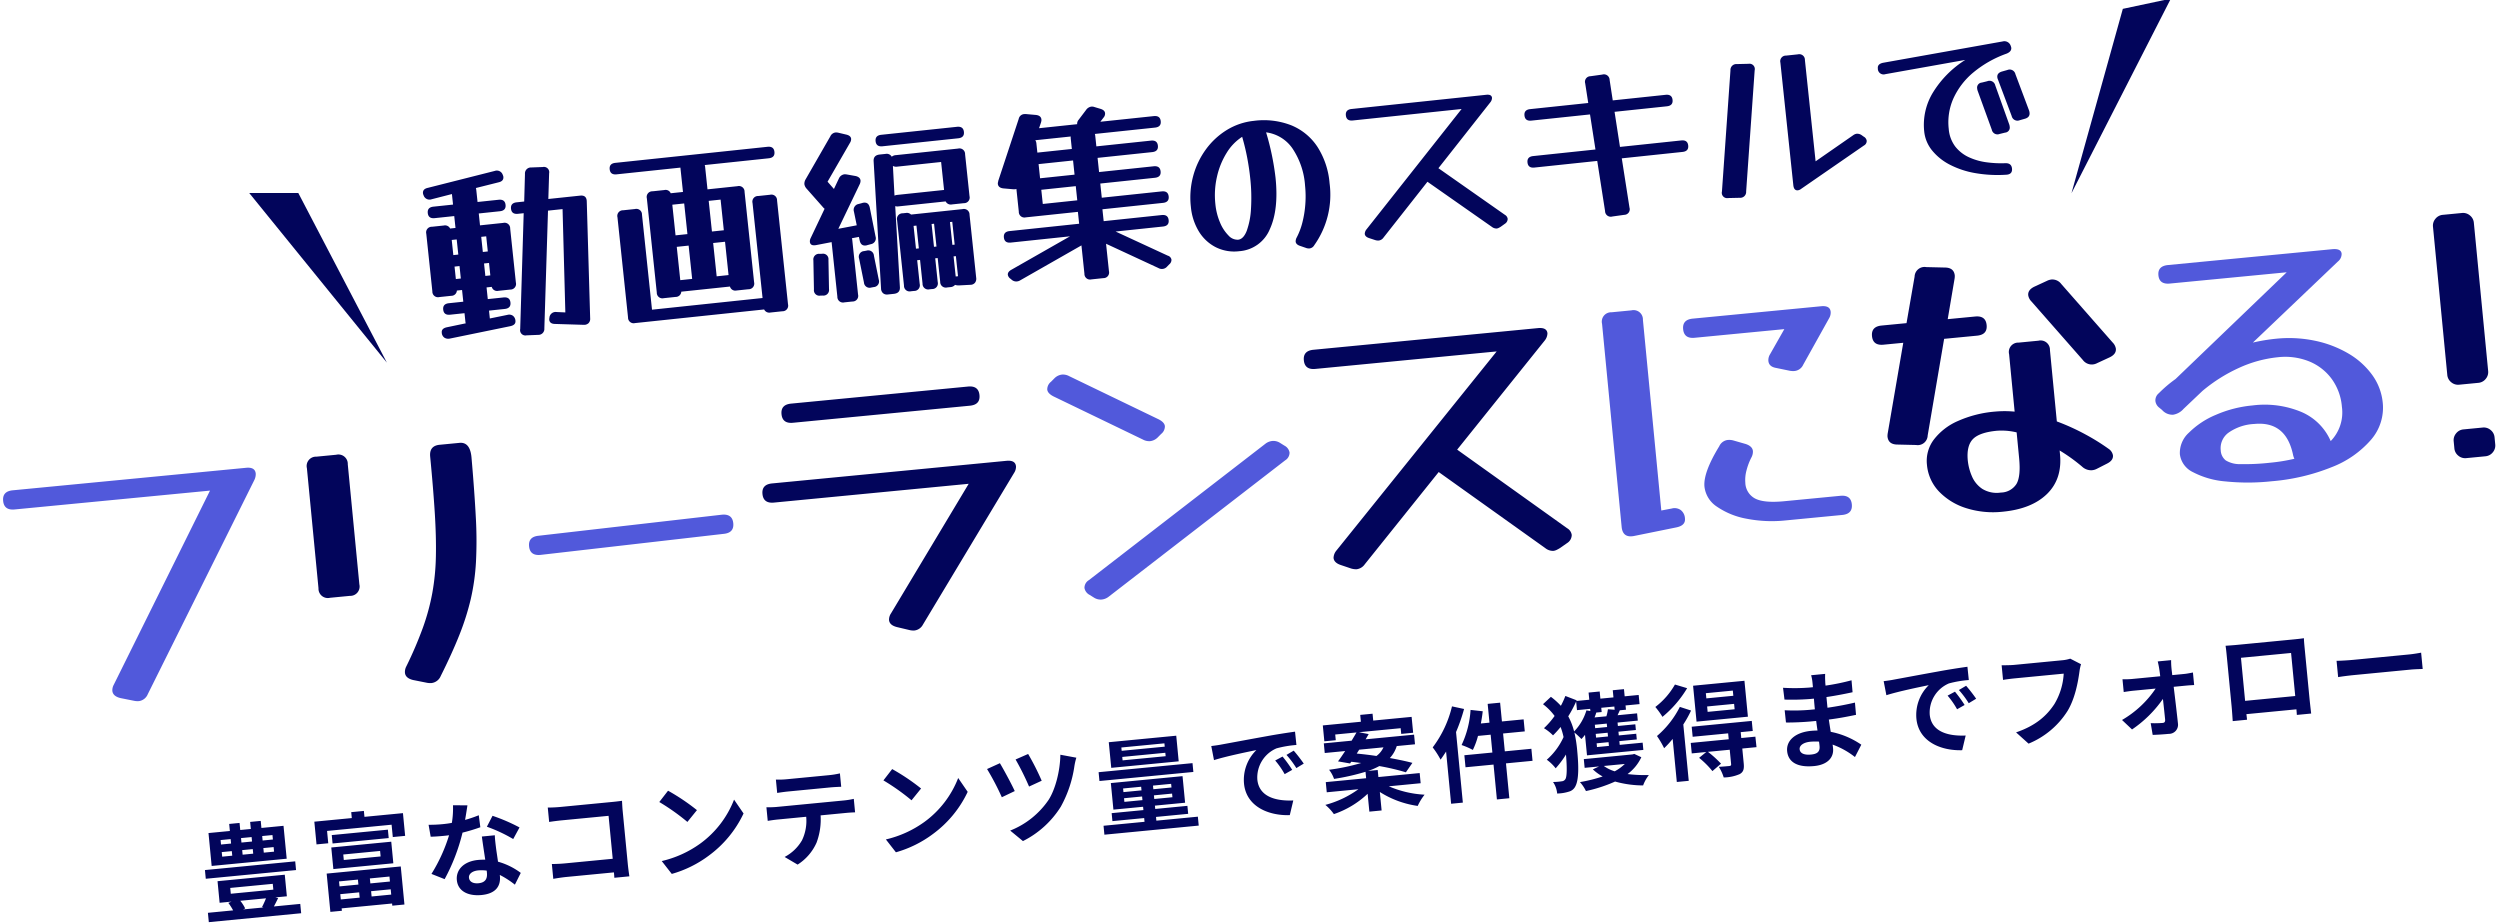 <svg xmlns="http://www.w3.org/2000/svg" width="623.283" height="230.301" viewBox="0 0 623.283 230.301"><g transform="translate(-142.232 -171.629)"><path d="M-260.442-17.108h-2.574v-1.118h2.574Zm0,3.042h-2.574V-15.21h2.574Zm-13-1.144h2.522v1.144h-2.522Zm0-3.016h2.522v1.118h-2.522Zm7.774,3.016v1.144h-2.652V-15.21Zm0-3.016v1.118h-2.652v-1.118Zm8.19-2.028h-5.538v-1.768h-2.652v1.768h-2.652v-1.768h-2.6v1.768h-5.356v8.242h18.8Zm2.054,9.1h-22.62V-8.97h22.62Zm-8.138,8.476c-.364.728-.832,1.508-1.2,2.08l.364.13h-5.122l.546-.182a8.849,8.849,0,0,0-1.04-2.028Zm-8.632-3.432h10.66v1.456h-10.66Zm10.4,5.642c.39-.6.832-1.274,1.248-1.976l-.676-.234h2.886V-8.086h-16.848v5.408h2.99l-.832.234a14.163,14.163,0,0,1,1.014,1.976h-6.318v2.34h23.14V-.468Zm21.5-4.654v1.248h-4.732V-5.122Zm7.9,1.248H-237.3V-5.122h4.914ZM-237.3-.6V-1.924h4.914V-.6Zm-7.722,0V-1.924h4.732V-.6Zm-2.886,2.834h2.886v-.6h12.636v.546h3.042V-7.358H-247.91Zm4.576-13.936h9.23v1.378h-9.23Zm-2.808,3.38h15.028v-5.408h-15.028Zm.416-8.476v2.106h14.066V-16.8Zm8.554-3.744v-1.482h-3.172v1.482h-9.386v5.694h2.938V-17.94h16.172v3.094h3.094V-20.54Zm25.844-.39-3.588-.364a21.863,21.863,0,0,1-.7,4.342c-.806.078-1.586.1-2.366.1a32.846,32.846,0,0,1-3.458-.182l.234,3.016c1.118.078,2.184.1,3.25.1.442,0,.884,0,1.352-.026a40.964,40.964,0,0,1-5.3,9.178l3.146,1.612A47.906,47.906,0,0,0-213.2-14.274a45.106,45.106,0,0,0,4.55-.91l-.1-3.016a31.874,31.874,0,0,1-3.51.832C-211.874-18.772-211.536-20.1-211.328-20.93ZM-212.68-2.938c0-.91.962-1.586,2.47-1.586a9.34,9.34,0,0,1,2.106.26v.52c0,1.43-.546,2.418-2.34,2.418C-211.874-1.326-212.68-1.976-212.68-2.938Zm7.436-9.906h-3.25c.052,1.586.182,3.9.286,5.824-.6-.052-1.17-.1-1.794-.1-3.614,0-5.746,1.95-5.746,4.5,0,2.86,2.548,4.29,5.772,4.29,3.692,0,5.018-1.872,5.018-4.29v-.26A22.041,22.041,0,0,1-201.448-.1l1.742-2.782a17,17,0,0,0-5.382-3.328c-.052-1.3-.13-2.548-.156-3.3C-205.27-10.66-205.322-11.752-205.244-12.844Zm4.472,1.378,1.846-2.73a44.787,44.787,0,0,0-6.422-3.536l-1.664,2.574A37.526,37.526,0,0,1-200.772-11.466Zm9.334-6.994v3.614c.728-.052,2.132-.1,3.224-.1h11.674V-4.186h-11.986c-1.17,0-2.34-.078-3.25-.156V-.624c.858-.078,2.34-.156,3.354-.156h11.856c0,.494,0,.936-.026,1.352h3.77c-.052-.78-.1-2.158-.1-3.068V-15.964c0-.754.052-1.794.078-2.392-.442.026-1.534.052-2.288.052h-13.1C-189.124-18.3-190.476-18.356-191.438-18.46Zm30.264-1.3-2.444,2.6a54.061,54.061,0,0,1,6.5,5.616l2.652-2.7A52.512,52.512,0,0,0-161.174-19.76Zm-3.25,17.316L-162.24.988a28.157,28.157,0,0,0,9.646-3.666,27.647,27.647,0,0,0,9.62-9.62L-145-15.964A24.482,24.482,0,0,1-154.466-5.85,26.8,26.8,0,0,1-164.424-2.444Zm30.29-17.5v3.354c.806-.052,1.9-.1,2.808-.1H-120.9c.91,0,1.924.052,2.808.1v-3.354a20.369,20.369,0,0,1-2.808.182h-10.452A20,20,0,0,1-134.134-19.942Zm-3.016,6.656V-9.88c.728-.052,1.716-.1,2.5-.1h7.15a11.173,11.173,0,0,1-1.612,5.746A10.8,10.8,0,0,1-133.822-.52l3.042,2.21A12.475,12.475,0,0,0-125.554-3.3a16.5,16.5,0,0,0,1.664-6.682h6.266c.728,0,1.716.026,2.366.078v-3.38a19.663,19.663,0,0,1-2.366.156h-17.03C-135.46-13.13-136.37-13.208-137.15-13.286Zm32.136-6.474-2.444,2.6a54.06,54.06,0,0,1,6.5,5.616l2.652-2.7A52.511,52.511,0,0,0-105.014-19.76Zm-3.25,17.316L-106.08.988a28.157,28.157,0,0,0,9.646-3.666,27.647,27.647,0,0,0,9.62-9.62l-2.028-3.666A24.482,24.482,0,0,1-98.306-5.85,26.8,26.8,0,0,1-108.264-2.444ZM-70.9-20.254l-3.25,1.066a66.516,66.516,0,0,1,2.7,7.046l3.276-1.144A62.844,62.844,0,0,0-70.9-20.254Zm11.882,2.08-3.9-1.118c-.442,3.978-2.054,8.45-4,10.92a20.857,20.857,0,0,1-10.27,6.708l2.912,2.912A23.544,23.544,0,0,0-64.064-6.37a29.585,29.585,0,0,0,4.368-9.8A15.147,15.147,0,0,1-59.02-18.174Zm-19.11-.468L-81.458-17.5a64.849,64.849,0,0,1,2.99,7.358l3.354-1.222C-75.712-13.13-77.35-17-78.13-18.642Zm41.314-.156h-10.79v-.832h10.79Zm0,2.392h-10.79v-.858h10.79Zm3.12-4.836H-50.6v6.422h16.9Zm3.38,7.2h-23.53v2.21h23.53ZM-48.152-6.058v-.91h4.524v.91Zm0-3.354h4.524v.91h-4.524Zm12.038.91h-4.55v-.91h4.55Zm0,2.444h-4.55v-.91h4.55Zm-4.55,5.434V-1.56h8.06v-2h-8.06v-.832H-33.1V-11.05H-51.064v6.656h7.436v.832h-7.956v2h7.956v.936H-53.9V1.612h23.634V-.624Zm15.418-17.212.338,3.562c3.016-.65,8.32-1.222,10.764-1.482a10.4,10.4,0,0,0-3.874,8.034C-18.018-2.08-12.87.832-7.41,1.2l1.222-3.562c-4.42-.234-8.424-1.768-8.424-6.058A7.9,7.9,0,0,1-9.1-15.7a27.01,27.01,0,0,1,5.018-.364L-4.108-19.4c-1.846.078-4.68.234-7.358.468-4.758.39-9.048.78-11.232.962C-23.192-17.914-24.206-17.862-25.246-17.836ZM-7.8-13.52l-1.924.806A20.06,20.06,0,0,1-7.7-9.1l1.976-.884A32.272,32.272,0,0,0-7.8-13.52Zm2.912-1.2-1.9.884a22.873,22.873,0,0,1,2.132,3.51l1.95-.936A38.891,38.891,0,0,0-4.888-14.716ZM11.388-13.39h6.084a5.438,5.438,0,0,1-1.95,1.976c-1.664-.416-3.328-.78-4.836-1.066Zm14.456,9.8V-6.136H15.5V-7.9H13.078A16.7,16.7,0,0,0,15.99-8.84a57.124,57.124,0,0,1,6.448,2.184L24.284-8.84c-1.456-.546-3.38-1.144-5.486-1.742a7.723,7.723,0,0,0,2-2.808h4.576v-2.418H13.234c.312-.416.6-.832.884-1.222l-2.366-.7H22.2v1.43h2.99V-20.28h-9.62V-22H12.48v1.716H2.938V-16.3H5.8v-1.43h5.33c-.416.6-.91,1.248-1.4,1.924H2.756v2.418H7.878c-.728.884-1.4,1.716-2.028,2.392l2.938.806.338-.39c.78.156,1.612.364,2.444.546a51.6,51.6,0,0,1-8.138.91A7.81,7.81,0,0,1,4.446-6.734a56.811,56.811,0,0,0,7.982-1.014v1.612H2.314v2.548h7.93A25.008,25.008,0,0,1,1.664-.494,11.729,11.729,0,0,1,3.562,2a23.015,23.015,0,0,0,8.866-4.238V2.236H15.5V-2.392A23.752,23.752,0,0,0,24.57,1.976,13.627,13.627,0,0,1,26.546-.65a25.91,25.91,0,0,1-8.684-2.938Zm9.62-18.33a27.531,27.531,0,0,1-5.772,9.724A21.13,21.13,0,0,1,31.356-8.97c.52-.572,1.04-1.222,1.56-1.872V2.236h2.938v-17.68A44.045,44.045,0,0,0,38.4-20.982ZM54.158-9.49H47.5v-4.472h5.434v-3.016H47.5v-4.706h-3.12v4.706H42.224c.286-.988.546-1.976.754-2.99l-2.99-.624a23.865,23.865,0,0,1-3.068,8.5A19.981,19.981,0,0,1,39.6-10.608a18.348,18.348,0,0,0,1.612-3.354h3.172V-9.49h-7.02v3.016h7.02V2.262H47.5V-6.474h6.656Zm12.246-8.5h3.3v.546l-.962-.26a12.918,12.918,0,0,1-3.562,4.94,16.167,16.167,0,0,0-1.092-3.9A29.974,29.974,0,0,0,66.4-20.15Zm9.36,0v.806L74.1-17.472a9.866,9.866,0,0,1-.546,1.716H70.59a11.8,11.8,0,0,0,.546-1.17h1.352v-1.066Zm-2.288,4.914h-2.99v-.858h2.99Zm0,2.366h-2.99v-.936h2.99Zm0,2.366h-2.99v-.936h2.99Zm-5.668,1.82H81.926v-1.82H76.18v-.936h4.368v-1.43H76.18v-.936h4.368v-1.43H76.18v-.858h5.07v-1.82H76.362c.208-.364.442-.754.676-1.17h1.534v-1.066h3.51V-20.28h-3.51v-1.794H75.764v1.794H72.488v-1.794H69.706v1.794H66.482l.078-.156-2.7-1.352a21.642,21.642,0,0,1-1.352,2.34,17.882,17.882,0,0,0-2.262-2.47L58.11-20.28a14.345,14.345,0,0,1,2.6,3.2A19.513,19.513,0,0,1,57.772-14.3a11.687,11.687,0,0,1,2.08,2,23.288,23.288,0,0,0,2.08-1.9,16.682,16.682,0,0,1,.494,2.574A16.7,16.7,0,0,1,57.72-6.4a10.731,10.731,0,0,1,2,2.34,23.347,23.347,0,0,0,2.886-3.172c-.026,2.912-.234,5.46-.728,6.084A1.139,1.139,0,0,1,61.1-.7a14.585,14.585,0,0,1-2.366-.026,5.987,5.987,0,0,1,.754,2.964,10.514,10.514,0,0,0,3.042-.208,2.48,2.48,0,0,0,1.56-1.014c1.17-1.612,1.4-5.252,1.4-8.918a33.431,33.431,0,0,0-.26-4.6,22.513,22.513,0,0,1,1.586,1.794,11.453,11.453,0,0,0,.988-.962Zm9.178,3.042A11.213,11.213,0,0,1,74.308-1.9a8.849,8.849,0,0,1-2.574-1.586Zm2.6-2.262-.468.078H66.924v2.184h3.614l-1.612.572a11.145,11.145,0,0,0,2.262,2,37.952,37.952,0,0,1-5.772.858A9.475,9.475,0,0,1,66.69,2.314,36.044,36.044,0,0,0,74.152.65a26.311,26.311,0,0,0,6.864,1.638,9.333,9.333,0,0,1,1.69-2.444A34.832,34.832,0,0,1,77.428-.91,11.05,11.05,0,0,0,81.25-4.758ZM105.56-17.81H98.8v-1.3h6.76Zm0,3.38H98.8v-1.352h6.76Zm3.12-6.838H95.81v9h12.87ZM91.338-22a18.545,18.545,0,0,1-5.408,5.1,19.186,19.186,0,0,1,1.534,2.626A27.528,27.528,0,0,0,94.276-20.8Zm.676,5.668a23.339,23.339,0,0,1-6.37,6.682,23.072,23.072,0,0,1,1.482,3.2,24.425,24.425,0,0,0,2.34-2.106V2.236h2.99V-11.882a27.456,27.456,0,0,0,2.262-3.276Zm18.044,9.2h-3.536V-8.606h3.016v-2.522H94.484v2.522h8.892v1.482H93.86V-4.5H97.5L95.576-3.224A21.9,21.9,0,0,1,98.566.39l2.314-1.638A27.337,27.337,0,0,0,97.916-4.5h5.46V-.884c0,.286-.1.39-.468.416-.338,0-1.56,0-2.652-.052a10.864,10.864,0,0,1,.962,2.756,10.293,10.293,0,0,0,4.03-.442c1.014-.442,1.274-1.17,1.274-2.6V-4.5h3.562Zm10.686,4.186c0-.884,1.014-1.612,2.86-1.612a14.44,14.44,0,0,1,2.132.182c.026.468.026.832.026,1.118,0,1.508-.91,1.9-2.288,1.9C121.68-1.352,120.744-1.95,120.744-2.938Zm8.138-18.1h-3.51a10.452,10.452,0,0,1,.156,1.794v1.222h-1.014a48.541,48.541,0,0,1-6.422-.572l.078,2.964a59.769,59.769,0,0,0,6.37.468h.962c-.026.884-.026,1.82-.026,2.678h-1.248a45.943,45.943,0,0,1-6.266-.494l.026,3.068c1.716.208,4.68.338,6.188.338h1.352c.026.78.052,1.612.1,2.418-.52-.052-1.066-.078-1.612-.078-4,0-6.422,1.846-6.422,4.472,0,2.756,2.184,4.342,6.344,4.342,3.432,0,5.122-1.716,5.122-3.926,0-.286,0-.6-.026-.962A19.929,19.929,0,0,1,134.29.312L136.162-2.6a20.356,20.356,0,0,0-7.28-3.926c-.078-1.04-.13-2.106-.182-3.094,2.5-.078,4.524-.26,6.864-.52l.026-3.068c-2.106.286-4.316.494-6.942.624v-2.678c2.522-.13,4.888-.364,6.6-.572l.026-2.99a54.492,54.492,0,0,1-6.578.7c0-.416,0-.806.026-1.066A17.559,17.559,0,0,1,128.882-21.034Zm14.352,3.2.338,3.562c3.016-.65,8.32-1.222,10.764-1.482a10.4,10.4,0,0,0-3.874,8.034c0,5.642,5.148,8.554,10.608,8.918l1.222-3.562c-4.42-.234-8.424-1.768-8.424-6.058a7.9,7.9,0,0,1,5.512-7.28,27.01,27.01,0,0,1,5.018-.364l-.026-3.328c-1.846.078-4.68.234-7.358.468-4.758.39-9.048.78-11.232.962C145.288-17.914,144.274-17.862,143.234-17.836ZM160.68-13.52l-1.924.806A20.06,20.06,0,0,1,160.784-9.1l1.976-.884A32.273,32.273,0,0,0,160.68-13.52Zm2.912-1.2-1.9.884a22.873,22.873,0,0,1,2.132,3.51l1.95-.936A38.89,38.89,0,0,0,163.592-14.716Zm29.042-2.6-2.548-1.638a8.715,8.715,0,0,1-2.054.208H176.02c-.858,0-2.34-.13-3.12-.208v3.666c.676-.052,1.924-.1,3.094-.1H188.11a16.458,16.458,0,0,1-3.042,7.332c-2.106,2.626-5.044,4.888-10.192,6.11l2.834,3.094a20.8,20.8,0,0,0,10.452-7.176c2.158-2.886,3.3-6.916,3.9-9.464A11.358,11.358,0,0,1,192.634-17.316ZM215.1-16.172h-3.354c.1.7.182,1.534.208,2.158.026.494.052,1.014.052,1.586h-7.072a23.076,23.076,0,0,1-2.366-.156v3.2c.754-.052,1.69-.1,2.444-.1h5.564a25.531,25.531,0,0,1-9.1,6.994L203.736.1a29.554,29.554,0,0,0,8.4-6.838c.026,1.976.052,3.874.052,5.148,0,.52-.182.806-.676.806a23.751,23.751,0,0,1-2.99-.234l.208,2.964c1.17.078,2.782.13,4.03.13A2.266,2.266,0,0,0,215.28-.208c-.026-2.652-.1-6.188-.182-9.282h3.12c.572,0,1.378.026,2,.052v-3.146c-.468.052-1.456.156-2.132.156H215.02c0-.572-.026-1.118-.026-1.586A19.055,19.055,0,0,1,215.1-16.172Zm13.858-2.262c.052.728.052,1.794.052,2.522V-3.2c0,1.248-.078,3.51-.078,3.64h3.588c0-.078,0-.676-.026-1.4h12.532c0,.754-.026,1.352-.026,1.4h3.588c0-.1-.052-2.6-.052-3.614v-12.74c0-.78,0-1.742.052-2.522-.936.052-1.924.052-2.574.052h-14.3C231.01-18.382,230.022-18.408,228.956-18.434Zm3.536,3.354H245.05V-4.29H232.492Zm23.66,3.042v4.082c.962-.078,2.7-.13,4.186-.13H274.3c1.092,0,2.418.1,3.042.13v-4.082c-.676.052-1.82.156-3.042.156H260.338C258.986-11.882,257.088-11.96,256.152-12.038Z" transform="matrix(0.995, -0.096, 0.096, 0.995, 471.05, 372.95)" fill="#02055b"/><path d="M37.04.24a2.8,2.8,0,0,1-2.4,1.52A4.5,4.5,0,0,1,33.6,1.6L30.16.56q-1.84-.64-1.84-2a2.869,2.869,0,0,1,.48-1.44L57.36-48.8H8.4q-2.64,0-2.64-2.4T8.4-53.6H66.88q2.24,0,2.24,1.68a3.3,3.3,0,0,1-.48,1.52Zm146.8-30.8q2.64,0,2.64,2.4t-2.64,2.4l-45.964.836q-2.64,0-2.64-2.4t2.64-2.4Zm110.756-13.2q1.36.88,1.36,1.84a2.419,2.419,0,0,1-1.12,1.84l-.96.8a3.192,3.192,0,0,1-1.92.72,3.256,3.256,0,0,1-1.76-.56L268.991-52q-1.36-.88-1.36-1.84a2.419,2.419,0,0,1,1.12-1.84l.96-.8a3.192,3.192,0,0,1,1.92-.72,3.256,3.256,0,0,1,1.76.56Zm25.84,8.64a3.377,3.377,0,0,1,1.84-.56,3.084,3.084,0,0,1,1.84.64l1.04.8a2.419,2.419,0,0,1,1.12,1.84,2.237,2.237,0,0,1-1.28,1.84l-47.04,29.6a3.377,3.377,0,0,1-1.84.56,3.084,3.084,0,0,1-1.84-.64l-1.04-.8a2.419,2.419,0,0,1-1.12-1.84,2.237,2.237,0,0,1,1.28-1.84ZM419.817-9.341a2.659,2.659,0,0,1,2.2.6,2.815,2.815,0,0,1,.84,2.2q0,1.76-2.4,2l-10.72,1.12q-2.8.24-2.8-2.56v-50.88a2.333,2.333,0,0,1,2.64-2.64h4.96a2.333,2.333,0,0,1,2.64,2.64V-9.1ZM455.9-41.9a2.662,2.662,0,0,1-2.32,1.36,3.693,3.693,0,0,1-.52-.04,5.962,5.962,0,0,1-.6-.12l-3.36-1.04q-1.76-.48-1.76-1.92a2.777,2.777,0,0,1,.56-1.6l4.16-5.92h-22.48q-2.64,0-2.64-2.4t2.64-2.4h32.16q2.24,0,2.24,1.6a2.777,2.777,0,0,1-.56,1.6Zm6.08,33.44q2.64,0,2.64,2.4t-2.64,2.4H447.9a32.954,32.954,0,0,1-9.76-1.36A19.054,19.054,0,0,1,431.1-8.7a6.9,6.9,0,0,1-2.64-5.28q0-3.52,4.64-9.68a2.662,2.662,0,0,1,2.32-1.36,4.11,4.11,0,0,1,1.28.24l3.04,1.2q1.6.72,1.6,1.92a3.051,3.051,0,0,1-.56,1.6,15.307,15.307,0,0,0-1.52,3.12,9.01,9.01,0,0,0-.56,2.96,4.58,4.58,0,0,0,2.12,4.2q2.12,1.32,7.08,1.32Zm136.88-10.08A12.185,12.185,0,0,1,595.1-9.7a24.735,24.735,0,0,1-10.4,5.88,51.153,51.153,0,0,1-15.28,2.08,55.164,55.164,0,0,1-11.56-1.08,21.128,21.128,0,0,1-7.8-3.08,5.747,5.747,0,0,1-2.8-4.72,6.777,6.777,0,0,1,2.76-5.16,20.892,20.892,0,0,1,7.16-3.8,29.647,29.647,0,0,1,9.28-1.44,23.778,23.778,0,0,1,12,2.8,13.9,13.9,0,0,1,6.56,7.92,10.223,10.223,0,0,0,3.6-8.24,13.676,13.676,0,0,0-1.88-7.2,13.107,13.107,0,0,0-5.2-4.88,16.067,16.067,0,0,0-7.64-1.76,30.59,30.59,0,0,0-9.92,1.72,39.6,39.6,0,0,0-9.6,4.84l-5.12,4a4.361,4.361,0,0,1-2.72,1.2,3.432,3.432,0,0,1-2.64-1.44l-.64-.64a2.447,2.447,0,0,1-.8-1.76,2.3,2.3,0,0,1,1.04-1.84,31.663,31.663,0,0,1,4.48-3.12l30.16-23.84h-29.28q-2.64,0-2.64-2.32t2.64-2.32h41.12q2.24,0,2.24,1.36a2.419,2.419,0,0,1-1.12,1.84l-23.04,18.08a44.8,44.8,0,0,1,5.84-.4,31.576,31.576,0,0,1,9.64,1.44,27.454,27.454,0,0,1,7.96,3.96,19.415,19.415,0,0,1,5.4,5.88A14.054,14.054,0,0,1,598.857-18.541Zm-41.36,7.92a3.356,3.356,0,0,0,1,2.6,6.73,6.73,0,0,0,3.56,1.28,56.635,56.635,0,0,0,7.36.36,43.727,43.727,0,0,0,6.16-.4,4.287,4.287,0,0,1-.24-1.04q-.96-8.56-8.88-8.56a12.186,12.186,0,0,0-6.56,1.52A4.763,4.763,0,0,0,557.5-10.621Z" transform="matrix(0.995, -0.096, 0.096, 0.995, 142.201, 348.007)" fill="#5159db"/><path d="M92.192-21.959a2.333,2.333,0,0,1-2.64,2.64h-4.96a2.333,2.333,0,0,1-2.64-2.64v-30.08a2.333,2.333,0,0,1,2.64-2.64h4.96a2.333,2.333,0,0,1,2.64,2.64Zm18,24.72a2.855,2.855,0,0,1-2.48,1.52,4.5,4.5,0,0,1-1.04-.16l-3.44-1.04q-1.84-.64-1.84-2a2.97,2.97,0,0,1,.48-1.52,96.97,96.97,0,0,0,5.04-9.2,54.958,54.958,0,0,0,3.2-8.48,57.743,57.743,0,0,0,1.76-9.04q.56-4.8.76-10.84t.2-13.96q0-2.72,2.64-2.72h4.96q2.64,0,2.64,3.84-.08,8.64-.36,14.96a103.2,103.2,0,0,1-1.04,11.2,54.324,54.324,0,0,1-2.2,9.12,63.619,63.619,0,0,1-3.68,8.6Q113.552-2.6,110.192,2.761Zm137.839-59.24q2.64,0,2.64,2.4t-2.64,2.4h-44.32q-2.64,0-2.64-2.4t2.64-2.4Zm-16.88,58a2.768,2.768,0,0,1-2.24,1.28,4.11,4.11,0,0,1-1.28-.24l-3.04-1.04q-1.76-.64-1.76-1.92a2.81,2.81,0,0,1,.64-1.6l22.4-30.32h-48.8q-2.64,0-2.64-2.4t2.64-2.4h58.72q2.24,0,2.24,1.6a2.81,2.81,0,0,1-.64,1.6ZM342.273-2.855a2.884,2.884,0,0,1-2.16,1.04,4.266,4.266,0,0,1-1.52-.4l-2.32-1.04q-1.6-.72-1.6-1.92a3,3,0,0,1,.88-1.76l44.56-45.6h-45.44q-2.64,0-2.64-2.4t2.64-2.4h56.24q2.24,0,2.24,1.52a3,3,0,0,1-.88,1.76L367.953-29.1l25.44,22.16a2.288,2.288,0,0,1,.96,1.76,2.413,2.413,0,0,1-1.36,1.92l-1.84,1.04a8.762,8.762,0,0,1-.92.4,2.457,2.457,0,0,1-.84.16,3.091,3.091,0,0,1-1.92-.88l-24.64-21.44ZM485.1-21.341a2.485,2.485,0,0,1-3.12,2.08l-4.64-.56q-2.24-.24-2.24-2.24a4.412,4.412,0,0,1,.16-.88l6-22H476.3q-2.64,0-2.64-2.4t2.64-2.4h6.24l3.12-11.36a2.485,2.485,0,0,1,3.12-2.08l4.64.56q2.24.24,2.24,2.24a4.412,4.412,0,0,1-.16.88l-2.64,9.76h6.88q2.64,0,2.64,2.4t-2.64,2.4H491.5Zm48.16-18.64a2.81,2.81,0,0,1,.64,1.6q0,1.36-1.76,2l-3.2,1.12a3.014,3.014,0,0,1-1.2.24,2.791,2.791,0,0,1-2.32-1.36l-11.36-15.76a2.81,2.81,0,0,1-.64-1.6q0-1.36,1.76-2l3.2-1.12a3.428,3.428,0,0,1,1.2-.24,2.791,2.791,0,0,1,2.32,1.36Zm-3.52,26.32a2.479,2.479,0,0,1,.88,1.68q0,1.28-1.68,1.92l-2.64,1.04a3.223,3.223,0,0,1-1.28.24A3.292,3.292,0,0,1,522.7-9.9a42.445,42.445,0,0,0-5.2-4.56v.96q0,6.16-4.16,9.52T501.9-.621a22.254,22.254,0,0,1-8.88-1.72,16.031,16.031,0,0,1-6.4-4.76,11.037,11.037,0,0,1-2.4-7.04,8.793,8.793,0,0,1,2.32-6.04,15.093,15.093,0,0,1,6.44-4.04,28.411,28.411,0,0,1,9.4-1.44,26.5,26.5,0,0,1,4.88.48v-14.4a2.333,2.333,0,0,1,2.64-2.64h4.96a2.333,2.333,0,0,1,2.64,2.64v17.84a55.373,55.373,0,0,1,6.92,4A53.539,53.539,0,0,1,529.737-13.661Zm-35.28-.48a13.2,13.2,0,0,0,.64,3.96,7.08,7.08,0,0,0,2.28,3.4,6.875,6.875,0,0,0,4.52,1.36,4.7,4.7,0,0,0,4.08-1.76q1.28-1.76,1.28-6.32v-6.48a16.052,16.052,0,0,0-4.88-.88q-4.4,0-6.16,1.52T494.457-14.141Zm131.327-9.8a2.619,2.619,0,0,1-.8,1.92,2.619,2.619,0,0,1-1.92.8h-4.8a2.619,2.619,0,0,1-1.92-.8,2.619,2.619,0,0,1-.8-1.92v-37.12a2.619,2.619,0,0,1,.8-1.92,2.619,2.619,0,0,1,1.92-.8h4.8a2.619,2.619,0,0,1,1.92.8,2.619,2.619,0,0,1,.8,1.92Zm0,18.4a2.619,2.619,0,0,1-.8,1.92,2.619,2.619,0,0,1-1.92.8h-4.8a2.619,2.619,0,0,1-1.92-.8,2.619,2.619,0,0,1-.8-1.92V-7.3a2.619,2.619,0,0,1,.8-1.92,2.619,2.619,0,0,1,1.92-.8h4.8a2.619,2.619,0,0,1,1.92.8,2.619,2.619,0,0,1,.8,1.92Z" transform="matrix(0.995, -0.096, 0.096, 0.995, 142.201, 348.007)" fill="#02055b"/><g transform="translate(-20)"><path d="M3303.359,365.039l22.089-42.3h12.239Z" transform="matrix(0.978, -0.208, 0.208, 0.978, -2627.937, 549.89)" fill="#02055b"/><path d="M22.224-3.072a1.6,1.6,0,0,1,1.32.36,1.689,1.689,0,0,1,.5,1.32q0,1.056-1.44,1.2L7.3,1.3A1.787,1.787,0,0,1,5.976.912a1.613,1.613,0,0,1-.5-1.3q0-1.056,1.44-1.2l4.752-.48a1.249,1.249,0,0,1-.048-.384v-2.16h-3.6q-1.584,0-1.584-1.44t1.584-1.44h3.6v-2.928h-1.3A1.378,1.378,0,0,1,8.784-9.264H5.808a1.4,1.4,0,0,1-1.584-1.584V-25.3A1.4,1.4,0,0,1,5.808-26.88H8.784a1.411,1.411,0,0,1,1.488.912h1.344v-2.976H6.72q-1.584,0-1.584-1.44t1.584-1.44h4.9v-2.64L6.432-33.7A1.551,1.551,0,0,1,4.56-34.9a2.219,2.219,0,0,1-.072-.264,1.112,1.112,0,0,1-.024-.216q0-1.1,1.344-1.248l17.04-2.448a1.551,1.551,0,0,1,1.872,1.2,2.219,2.219,0,0,1,.072.264,1.112,1.112,0,0,1,.024.216q0,1.1-1.344,1.248l-5.76.816a2.7,2.7,0,0,1,.048.528v2.976h5.28q1.584,0,1.584,1.44t-1.584,1.44H17.76v2.976h5.808a1.4,1.4,0,0,1,1.584,1.584v13.536a1.4,1.4,0,0,1-1.584,1.584H20.592a1.378,1.378,0,0,1-1.536-1.152h-1.3v2.928H21.7q1.584,0,1.584,1.44T21.7-4.608H17.76V-2.64Zm8.784,4.32a1.489,1.489,0,0,1-1.728,1.44L26.4,2.5A1.319,1.319,0,0,1,25.008.768L28.9-27.84h-1.44q-1.584,0-1.584-1.44t1.584-1.44h1.872l.912-6.816a1.489,1.489,0,0,1,1.728-1.44l2.88.192a1.319,1.319,0,0,1,1.392,1.728l-.864,6.336h7.968q1.632,0,1.488,1.632L42.624-.048A1.516,1.516,0,0,1,42.1,1.1a1.6,1.6,0,0,1-1.248.288L33.84.432q-1.392-.144-1.392-1.2a1.579,1.579,0,0,1,.1-.48V-1.3a1.551,1.551,0,0,1,1.872-1.2l2.208.336L38.64-27.84H34.992ZM10.368-19.3h1.248v-3.792H10.368Zm8.64-3.792H17.76V-19.3h1.248ZM10.368-13.3h1.248v-3.12H10.368Zm7.392,0h1.248v-3.12H17.76ZM84.192-4.7A1.4,1.4,0,0,1,82.608-3.12H79.632A1.378,1.378,0,0,1,78.1-4.272H65.9A1.378,1.378,0,0,1,64.368-3.12H61.392A1.4,1.4,0,0,1,59.808-4.7V-28.32A1.4,1.4,0,0,1,61.392-29.9h2.976a1.363,1.363,0,0,1,1.488.96h3.072v-6.1H52.944q-1.584,0-1.584-1.44t1.584-1.44H91.056q1.584,0,1.584,1.44t-1.584,1.44H75.024l.048.288v5.808h7.536a1.4,1.4,0,0,1,1.584,1.584Zm-18.24-13.68h2.976v-7.68H65.952Zm12.1-7.68H75.072v7.68h2.976Zm13.968,27.7a1.4,1.4,0,0,1-1.584,1.584H87.456A1.411,1.411,0,0,1,85.968,2.3H53.616A1.4,1.4,0,0,1,52.032.72v-25.1a1.4,1.4,0,0,1,1.584-1.584h2.976a1.4,1.4,0,0,1,1.584,1.584V-.576h27.7V-24.384a1.4,1.4,0,0,1,1.584-1.584h2.976a1.4,1.4,0,0,1,1.584,1.584ZM65.952-7.152h2.976V-15.5H65.952Zm9.12,0h2.976V-15.5H75.072Zm34.56,8.208a1.4,1.4,0,0,1-1.584,1.584h-2.016a1.4,1.4,0,0,1-1.584-1.584v-13.68l-3.936.336q-1.44.1-1.44-.96a1.782,1.782,0,0,1,.288-.912l4.224-6.912-.192-.192L99.6-26.592a2.179,2.179,0,0,1-.384-1.1,2.179,2.179,0,0,1,.384-1.1l7.3-10.08a1.641,1.641,0,0,1,1.344-.816,2.466,2.466,0,0,1,.768.144l1.92.672q1.056.384,1.056,1.152a1.686,1.686,0,0,1-.384.96L105.024-27.7l1.392,1.968,1.488-2.448a1.759,1.759,0,0,1,1.44-.912,1.749,1.749,0,0,1,.288.024q.144.024.336.072l2.16.624q1.1.384,1.1,1.248a1.935,1.935,0,0,1-.288.864l-6.48,10.512,4.656-.384-.336-3.456a1.478,1.478,0,0,1,1.344-1.776l.912-.144a1.456,1.456,0,0,1,.432-.048q1.2,0,1.344,1.392l.672,7.3a1.478,1.478,0,0,1-1.344,1.776l-.912.144a1.456,1.456,0,0,1-.432.048q-1.2,0-1.344-1.392l-.1-.912-1.776.144a1.784,1.784,0,0,1,.048.432Zm28.9-38.976q1.584,0,1.584,1.44t-1.584,1.44h-18.96q-1.584,0-1.584-1.44t1.584-1.44ZM120.192.288q-.048,1.536-1.68,1.536h-1.488a1.5,1.5,0,0,1-1.176-.456,1.608,1.608,0,0,1-.36-1.224l1.488-31.68q.048-1.536,1.68-1.536h1.488a1.432,1.432,0,0,1,1.44.864,1.725,1.725,0,0,1,1.056-.288h15.6a1.4,1.4,0,0,1,1.584,1.584V-20.4a1.4,1.4,0,0,1-1.584,1.584h-2.976a1.412,1.412,0,0,1-1.488-.912H121.968a2.069,2.069,0,0,1-.816-.144Zm2.448-29.9a1.638,1.638,0,0,1-1.008-.288l-.384,7.392a2.61,2.61,0,0,1,.72-.1H133.68v-7.008ZM125.184.048A1.4,1.4,0,0,1,123.6,1.632h-.768A1.4,1.4,0,0,1,121.248.048V-16.32a1.4,1.4,0,0,1,1.584-1.584h.768a1.439,1.439,0,0,1,1.248.528H137.76a1.4,1.4,0,0,1,1.584,1.584V0a1.622,1.622,0,0,1-.432,1.2,1.482,1.482,0,0,1-1.2.384l-2.784-.144a2.743,2.743,0,0,1-1.008-.24,1.622,1.622,0,0,1-1.2.432H131.9A1.4,1.4,0,0,1,130.32.048V-5.9H129.7V.048a1.4,1.4,0,0,1-1.584,1.584h-.624A1.4,1.4,0,0,1,125.9.048V-5.9h-.72Zm.72-14.4V-14.5h-.72v5.712h.72Zm3.792,0v5.568h.624V-14.5H129.7Zm4.608,0v5.568h.576V-14.5H134.3Zm-31.728,13.3a1.406,1.406,0,0,1-1.728,1.44l-.576-.048a1.359,1.359,0,0,1-1.44-1.68l.624-7.248a1.406,1.406,0,0,1,1.728-1.44l.576.048A1.359,1.359,0,0,1,103.2-8.3Zm12.576-1.056a1.406,1.406,0,0,1-1.44,1.728l-.624.048a1.409,1.409,0,0,1-1.68-1.44l-.576-6.048a1.406,1.406,0,0,1,1.44-1.728L112.9-9.6a1.409,1.409,0,0,1,1.68,1.44ZM134.88-.864V-5.9H134.3v5.04Zm15.312,2.64a1.905,1.905,0,0,1-.864.192,1.73,1.73,0,0,1-1.3-.624l-.24-.24A1.488,1.488,0,0,1,147.264.1q0-.72.96-1.152L163.68-7.824H148.848q-1.584,0-1.584-1.44t1.584-1.44h17.424V-13.68H153.216a1.4,1.4,0,0,1-1.584-1.584v-5.712a.906.906,0,0,1-.288.048,2.278,2.278,0,0,1-.528-.048l-2.448-.48q-1.2-.288-1.2-1.248a1.087,1.087,0,0,1,.072-.384,3.537,3.537,0,0,0,.12-.384l6.672-14.784a1.484,1.484,0,0,1,1.44-1.056,2.278,2.278,0,0,1,.528.048l2.448.48q1.2.288,1.2,1.248a1.305,1.305,0,0,1-.048.36q-.048.168-.144.408l-.624,1.344h9.552a1.468,1.468,0,0,1,.48-1.056l2.112-2.256a1.936,1.936,0,0,1,1.344-.672,1.785,1.785,0,0,1,.432.048,1.876,1.876,0,0,1,.384.144l1.488.624q.96.432.96,1.152a1.468,1.468,0,0,1-.48,1.056l-.912.96h13.392q1.584,0,1.584,1.44t-1.584,1.44H172.512a2.7,2.7,0,0,1,.048.528v2.592h13.68q1.584,0,1.584,1.44t-1.584,1.44H172.56v3.552h13.68q1.584,0,1.584,1.44t-1.584,1.44H172.56v3.552h15.024q1.584,0,1.584,1.44t-1.584,1.44H172.416V-10.7H186.96q1.584,0,1.584,1.44t-1.584,1.44H175.1L187.392-.48a1.268,1.268,0,0,1,.816,1.1,1.451,1.451,0,0,1-.672,1.1l-.576.48a1.713,1.713,0,0,1-2.208.144L172.416-5.04V1.824a1.4,1.4,0,0,1-1.584,1.584h-2.976a1.4,1.4,0,0,1-1.584-1.584v-7.1Zm7.584-33.5v2.3h8.64v-2.592a2.7,2.7,0,0,1,.048-.528h-8.88A1.62,1.62,0,0,1,157.776-31.728Zm0,8.736h8.64v-3.552h-8.64Zm8.64,6.288v-3.408h-8.64v3.552h8.64ZM223.968.768a1.553,1.553,0,0,1-1.248.672,2.043,2.043,0,0,1-.912-.24l-1.44-.672q-.912-.432-.912-1.152a2.1,2.1,0,0,1,.384-1.008,16.882,16.882,0,0,0,1.776-3.528,25.544,25.544,0,0,0,1.2-4.392,25.732,25.732,0,0,0,.432-4.656,18.87,18.87,0,0,0-2.16-9.6,9.45,9.45,0,0,0-6.1-4.656,65.046,65.046,0,0,1,1.152,11.424q0,8.016-2.76,12.672A8.9,8.9,0,0,1,205.248.288,10.28,10.28,0,0,1,199.536-1.3a10.556,10.556,0,0,1-3.792-4.344A14.355,14.355,0,0,1,194.4-12a20.6,20.6,0,0,1,1.392-7.584,20.08,20.08,0,0,1,3.864-6.264,18.247,18.247,0,0,1,5.712-4.248,15.987,15.987,0,0,1,6.936-1.536,18.821,18.821,0,0,1,9.12,2.088,14.238,14.238,0,0,1,5.9,6,19.758,19.758,0,0,1,2.064,9.336A21.719,21.719,0,0,1,223.968.768ZM200.544-12a15.53,15.53,0,0,0,.672,4.68,10,10,0,0,0,1.752,3.432,3.021,3.021,0,0,0,2.28,1.3q1.344,0,2.376-1.992a19.2,19.2,0,0,0,1.632-5.4,44.545,44.545,0,0,0,.6-7.68q0-2.448-.216-5.04t-.7-5.28a12.4,12.4,0,0,0-4.248,3.552,19.188,19.188,0,0,0-3.024,5.64A20.508,20.508,0,0,0,200.544-12ZM241.344.672a1.73,1.73,0,0,1-1.3.624,2.56,2.56,0,0,1-.912-.24L237.744.432q-.96-.432-.96-1.152a1.8,1.8,0,0,1,.528-1.056l26.736-27.36H236.784q-1.584,0-1.584-1.44t1.584-1.44h33.744q1.344,0,1.344.912a1.8,1.8,0,0,1-.528,1.056L256.752-15.072l15.264,13.3a1.373,1.373,0,0,1,.576,1.056,1.448,1.448,0,0,1-.816,1.152l-1.1.624a5.256,5.256,0,0,1-.552.24,1.474,1.474,0,0,1-.5.1,1.855,1.855,0,0,1-1.152-.528L253.68-12Zm61.728-.96a1.379,1.379,0,0,1-1.488,1.632l-2.976.1A1.421,1.421,0,0,1,296.928-.1L296.3-12.72H280.56q-1.584,0-1.584-1.44t1.584-1.44h15.6l-.432-8.832H281.04q-1.584,0-1.584-1.44t1.584-1.44h14.544l-.24-4.944a1.379,1.379,0,0,1,1.488-1.632l2.976-.1a1.421,1.421,0,0,1,1.68,1.536l.24,5.136h13.248q1.584,0,1.584,1.44t-1.584,1.44h-13.1L302.3-15.6h15.36q1.584,0,1.584,1.44t-1.584,1.44H302.448Zm57.312-12.1a1.98,1.98,0,0,1,.912-.288,1.939,1.939,0,0,1,1.248.528l.432.384a1.38,1.38,0,0,1,.624,1.1,1.268,1.268,0,0,1-.816,1.1L346.128-.48a1.722,1.722,0,0,1-.864.288q-1.008,0-1.008-1.392V-32.3a1.4,1.4,0,0,1,1.584-1.584h2.976A1.4,1.4,0,0,1,350.4-32.3V-6.912ZM332.4-1.248A1.465,1.465,0,0,1,330.672.144L327.744-.1A1.325,1.325,0,0,1,326.4-1.872l5.28-29.808a1.465,1.465,0,0,1,1.728-1.392l2.928.24a1.325,1.325,0,0,1,1.344,1.776Zm72.24-12.624a2.277,2.277,0,0,1,.048.528q0,1.1-1.248,1.344l-1.392.24a1.466,1.466,0,0,1-1.872-1.248l-2.448-9.408a1.9,1.9,0,0,1-.072-.288,1.75,1.75,0,0,1-.024-.288q0-1.056,1.3-1.3l1.392-.24a1.466,1.466,0,0,1,1.872,1.248Zm-5.28,2.928a2.277,2.277,0,0,1,.048.528,1.254,1.254,0,0,1-1.3,1.344l-1.392.192a1.436,1.436,0,0,1-1.824-1.248l-2.5-10.08a2.277,2.277,0,0,1-.048-.528,1.254,1.254,0,0,1,1.3-1.344l1.392-.192a1.466,1.466,0,0,1,1.872,1.248Zm-2.016,9.456q1.536.1,1.536,1.488,0,1.488-1.632,1.392a32.636,32.636,0,0,1-7.56-1.2,21.812,21.812,0,0,1-6.072-2.736,13.844,13.844,0,0,1-4.056-4.008,8.937,8.937,0,0,1-1.464-4.92,15.465,15.465,0,0,1,3.192-9.432,25.178,25.178,0,0,1,8.856-7.224l-20.16,1.44a1.438,1.438,0,0,1-1.728-1.632q0-1.1,1.44-1.248l30.192-2.16a1.66,1.66,0,0,1,1.872,1.248,2.647,2.647,0,0,1,.1.528q0,.96-1.3,1.344a27.245,27.245,0,0,0-8.736,3.792,18.2,18.2,0,0,0-5.616,5.9,14.618,14.618,0,0,0-1.968,7.44,8.377,8.377,0,0,0,1.176,4.584,9.188,9.188,0,0,0,3.12,3,15.245,15.245,0,0,0,4.248,1.7A26.906,26.906,0,0,0,397.344-1.488Z" transform="matrix(0.995, -0.105, 0.105, 0.995, 266.962, 255.519)" fill="#02055b"/><path d="M3337.687,365.039l-22.089-42.3h-12.239Z" transform="translate(-3079 -103)" fill="#02055b"/></g></g></svg>